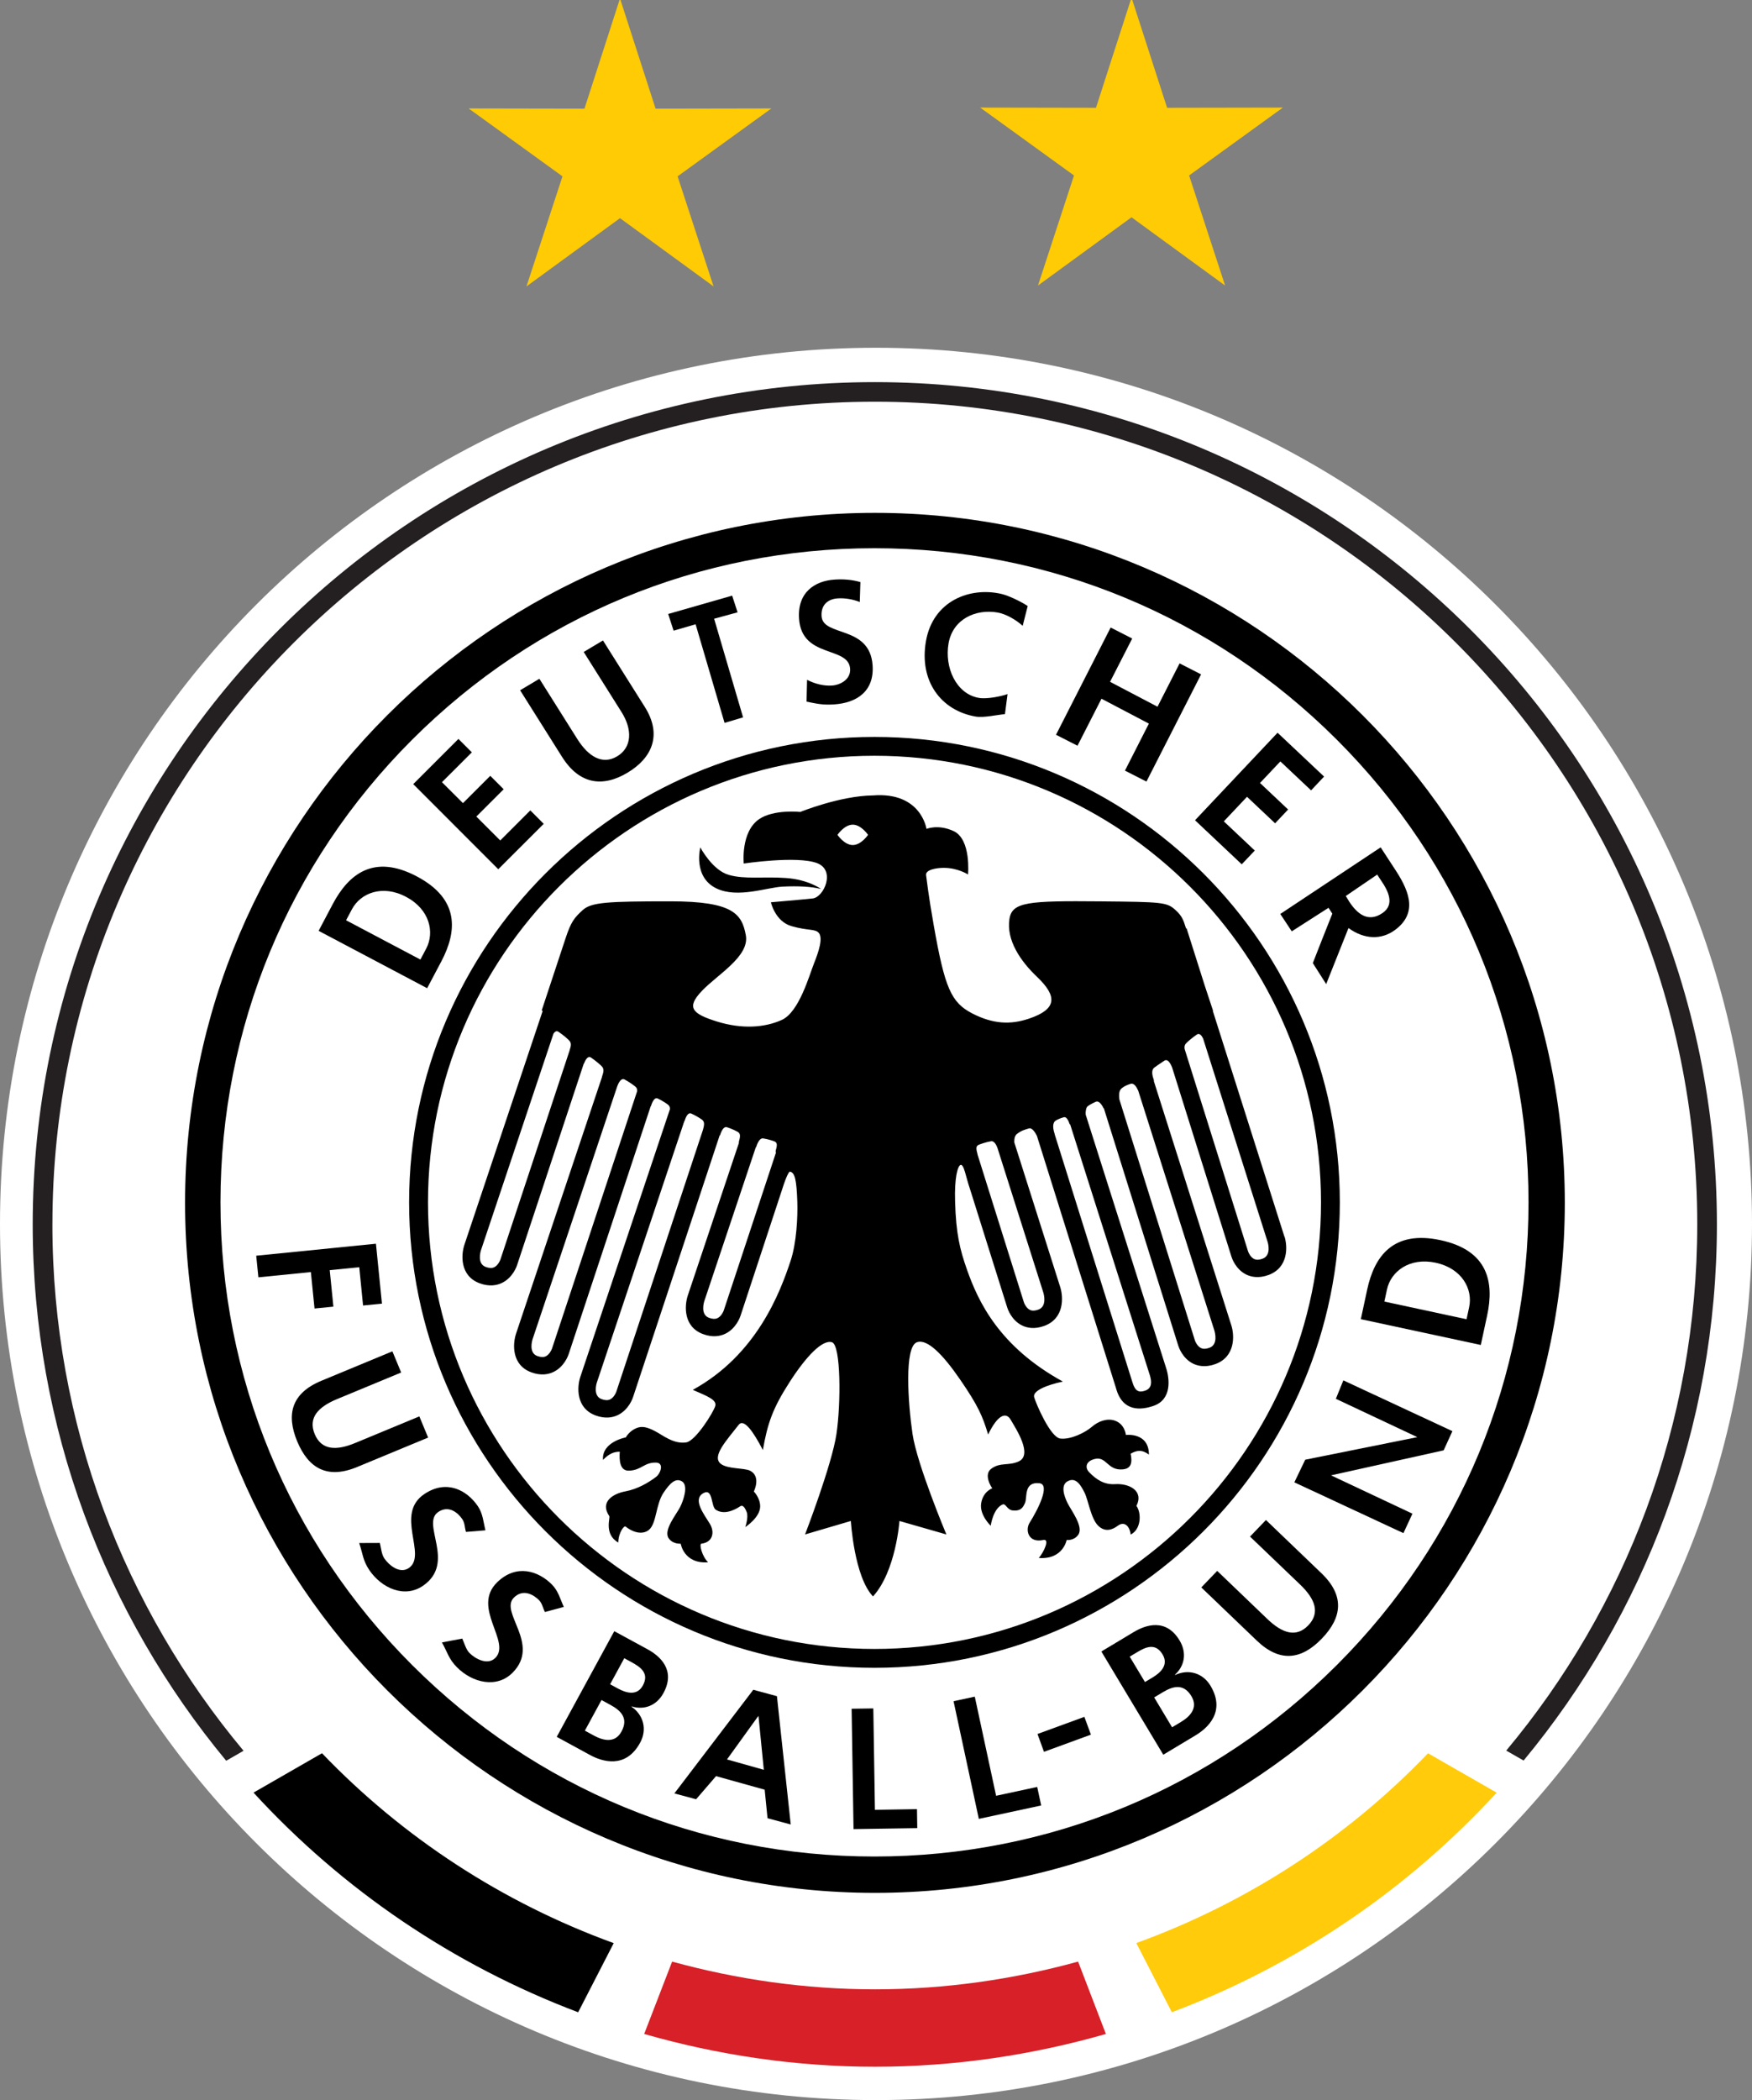 <?xml version="1.0" encoding="UTF-8"?>
<!DOCTYPE svg PUBLIC "-//W3C//DTD SVG 1.1//EN" "http://www.w3.org/Graphics/SVG/1.1/DTD/svg11.dtd">
<!-- Creator: CorelDRAW -->
<svg xmlns="http://www.w3.org/2000/svg" xml:space="preserve" width="67.649mm" height="81.074mm" style="shape-rendering:geometricPrecision; text-rendering:geometricPrecision; image-rendering:optimizeQuality; fill-rule:evenodd; clip-rule:evenodd"
viewBox="0 0 67.649 81.074"
 xmlns:xlink="http://www.w3.org/1999/xlink">
 <rect x="0" y="0" width="67.649" height="81.074" fill="#808080" stroke="none"/>
 <defs>
  <style type="text/css">
   <![CDATA[
    .str0 {stroke:#FFCB05;stroke-width:0.057}
    .fil1 {fill:black}
    .fil4 {fill:#242021}
    .fil3 {fill:#D72027}
    .fil5 {fill:#FFCB05}
    .fil2 {fill:#FFCB0B}
    .fil0 {fill:white}
   ]]>
  </style>
 </defs>
 <g id="Ebene_x0020_1">
  <g id="_48832416">
   <path id="_49638928" class="fil0" d="M67.649 47.25c0,18.678 -15.147,33.824 -33.825,33.824 -18.684,0 -33.824,-15.145 -33.824,-33.824 0,-18.682 15.14,-33.825 33.824,-33.825 18.678,0 33.825,15.143 33.825,33.825z"/>
   <path id="_49635496" class="fil1" d="M33.78 19.799c14.693,0 26.641,11.947 26.641,26.634 0,14.687 -11.947,26.641 -26.641,26.641 -14.687,0 -26.634,-11.954 -26.634,-26.641 0,-14.687 11.947,-26.634 26.634,-26.634zm25.364 26.634c0,-13.985 -11.379,-25.357 -25.364,-25.357 -13.985,0 -25.357,11.373 -25.357,25.357 0,13.985 11.373,25.364 25.357,25.364 13.985,0 25.364,-11.379 25.364,-25.364z"/>
   <path id="_49643576" class="fil1" d="M23.697 75.015l-1.373 2.669c-4.828,-1.826 -9.112,-4.744 -12.535,-8.48l2.644 -1.52c3.11,3.244 6.96,5.766 11.264,7.331z"/>
   <path id="_49648912" class="fil2" d="M55.14 67.686l2.65 1.52c-3.429,3.735 -7.714,6.654 -12.542,8.477l-1.372 -2.671c4.31,-1.564 8.154,-4.084 11.264,-7.327z"/>
   <path id="_49652984" class="fil3" d="M33.786 76.798c2.721,0 5.345,-0.385 7.842,-1.07l1.073 2.794c-2.836,0.81 -5.817,1.264 -8.915,1.264 -3.091,0 -6.079,-0.454 -8.913,-1.264l1.079 -2.794c2.497,0.685 5.121,1.07 7.835,1.07z"/>
   <path id="_49656320" class="fil4" d="M2.024 47.262c0,-17.509 14.246,-31.754 31.755,-31.754 17.51,0 31.756,14.245 31.756,31.754 0,7.723 -2.772,14.809 -7.376,20.32l0.671 0.384c4.661,-5.627 7.464,-12.844 7.464,-20.703 0,-17.927 -14.591,-32.511 -32.516,-32.511 -17.93,0 -32.515,14.584 -32.515,32.511 0,7.863 2.81,15.082 7.471,20.711l0.67 -0.385c-4.604,-5.512 -7.381,-12.6 -7.381,-20.326z"/>
   <path id="_49660880" class="fil1" d="M15.393 28.046c-4.906,4.907 -7.609,11.432 -7.609,18.372 0,6.94 2.703,13.465 7.609,18.372 4.909,4.907 11.432,7.609 18.372,7.609 6.94,0 13.464,-2.702 18.373,-7.609 4.908,-4.907 7.609,-11.432 7.609,-18.372 0,-6.94 -2.701,-13.464 -7.609,-18.372 -4.909,-4.907 -11.433,-7.61 -18.373,-7.61 -6.94,0 -13.463,2.703 -18.372,7.61l0 0z"/>
   <path id="_49665672" class="fil0" d="M15.909 64.275c-4.77,-4.77 -7.396,-11.113 -7.396,-17.858 0,-6.745 2.627,-13.087 7.396,-17.856 4.77,-4.77 11.111,-7.397 17.856,-7.397 6.746,0 13.087,2.627 17.858,7.397 4.77,4.769 7.397,11.111 7.397,17.856 0,6.745 -2.627,13.088 -7.397,17.858 -4.771,4.768 -11.111,7.396 -17.858,7.396 -6.745,0 -13.086,-2.628 -17.856,-7.396l0 0z"/>
   <path id="_49671224" class="fil1" d="M15.797 46.417c0,9.908 8.061,17.969 17.968,17.969 9.909,0 17.969,-8.061 17.969,-17.969 0,-9.908 -8.06,-17.968 -17.969,-17.968 -9.907,0 -17.968,8.061 -17.968,17.968l0 0z"/>
   <path id="_49675736" class="fil0" d="M16.526 46.417c0,-9.507 7.734,-17.241 17.239,-17.241 9.507,0 17.242,7.734 17.242,17.241 0,9.507 -7.735,17.241 -17.242,17.241 -9.505,0 -17.239,-7.734 -17.239,-17.241l0 0z"/>
   <polygon id="_49683736" class="fil1" points="15.956,30.271 17.701,28.526 18.219,29.044 17.066,30.196 17.876,31.005 18.931,29.951 19.449,30.469 18.393,31.523 19.316,32.446 20.477,31.285 20.994,31.804 19.239,33.557 "/>
   <path id="_49679424" class="fil1" d="M20.083 26.648l0.744 -0.444 1.461 2.321c0.43,0.685 0.973,1.014 1.54,0.674 0.569,-0.339 0.603,-1.023 0.171,-1.709l-1.461 -2.321 0.744 -0.444 1.617 2.569c0.678,1.077 0.279,1.97 -0.672,2.538 -0.951,0.567 -1.85,0.46 -2.528,-0.617l-1.617 -2.568 0 0z"/>
   <polygon id="_49513912" class="fil1" points="26.859,24.1 26.009,24.347 25.8,23.703 28.27,22.995 28.48,23.639 27.574,23.886 28.692,27.694 27.977,27.907 "/>
   <path id="_49514200" class="fil1" d="M33.199 23.241c-0.272,-0.107 -0.571,-0.16 -0.863,-0.14 -0.286,0.02 -0.647,0.185 -0.613,0.69 0.057,0.803 1.861,0.337 1.97,1.891 0.071,1.016 -0.625,1.451 -1.469,1.51 -0.454,0.031 -0.662,-0.021 -1.082,-0.105l0.021 -0.842c0.298,0.152 0.635,0.242 0.964,0.22 0.316,-0.022 0.728,-0.231 0.698,-0.649 -0.061,-0.883 -1.864,-0.39 -1.971,-1.925 -0.073,-1.036 0.624,-1.465 1.359,-1.515 0.358,-0.026 0.696,0.004 1.009,0.096l-0.024 0.769 0 0z"/>
   <path id="_49516832" class="fil1" d="M38.805 27.569c-0.314,0.026 -0.821,0.149 -1.135,0.094 -1.333,-0.233 -2.187,-1.363 -1.917,-2.911 0.274,-1.567 1.711,-2.104 2.915,-1.823 0.269,0.062 0.735,0.283 1.014,0.467l-0.194 0.764c-0.278,-0.252 -0.668,-0.461 -0.963,-0.513 -0.85,-0.149 -1.734,0.252 -1.899,1.19 -0.163,0.931 0.291,1.952 1.17,2.105 0.325,0.057 0.893,-0.069 1.108,-0.147l-0.1 0.773 0 0z"/>
   <polygon id="_49690248" class="fil1" points="42.885,24.226 43.717,24.65 42.862,26.322 44.694,27.283 45.547,25.61 46.377,26.034 44.267,30.173 43.437,29.75 44.361,27.935 42.531,26.974 41.605,28.789 40.775,28.366 "/>
   <polygon id="_49693648" class="fil1" points="49.33,28.287 51.126,29.98 50.624,30.512 49.438,29.394 48.652,30.227 49.737,31.251 49.235,31.784 48.15,30.76 47.255,31.709 48.45,32.835 47.947,33.367 46.143,31.666 "/>
   <path id="_49521856" class="fil1" d="M53.177 33.764l0.151 0.231c0.273,0.394 0.537,0.92 0.058,1.25 -0.563,0.389 -0.981,0.025 -1.277,-0.418l-0.145 -0.237 1.212 -0.826 0 0zm-3.743 1.518l0.444 0.673 1.419 -0.909 0.147 0.226c-0.089,0.212 -0.753,1.908 -0.753,1.908l0.516 0.811 0.861 -2.163c0.614,0.443 1.268,0.462 1.795,0.075 0.959,-0.708 0.481,-1.627 -0.059,-2.434l-0.494 -0.757 -3.874 2.571 0 0z"/>
   <path id="_49697088" class="fil1" d="M13.363 35.527l0.224 -0.421c0.334,-0.632 1.179,-0.967 2.091,-0.484 0.913,0.482 1.112,1.368 0.778,2.001l-0.223 0.421 -2.87 -1.517 0 0zm3.13 2.623l0.546 -1.032c0.611,-1.157 0.718,-2.406 -0.944,-3.284 -1.664,-0.88 -2.635,-0.087 -3.247,1.069l-0.545 1.032 4.19 2.215 0 0z"/>
   <polygon id="_49705632" class="fil1" points="14.516,48.014 14.748,50.327 14.019,50.399 13.872,48.921 12.732,49.035 12.873,50.443 12.145,50.515 12.003,49.108 9.977,49.311 9.893,48.477 "/>
   <path id="_49701912" class="fil1" d="M15.151 52.168l0.339 0.818 -2.478 1.027c-0.731,0.303 -1.119,0.723 -0.861,1.349 0.259,0.625 0.832,0.649 1.563,0.345l2.478 -1.027 0.339 0.818 -2.742 1.136c-1.149,0.477 -1.879,0.054 -2.314,-0.991 -0.433,-1.046 -0.217,-1.861 0.934,-2.338l2.742 -1.137 0 0z"/>
   <path id="_49709064" class="fil1" d="M23.226 65.63l0.348 0.19c0.368,0.2 0.714,0.494 0.423,1.026 -0.257,0.474 -0.724,0.341 -1.067,0.155l-0.347 -0.189 0.642 -1.181 0 0zm0.879 -1.614l0.284 0.155c0.337,0.184 0.692,0.422 0.434,0.896 -0.228,0.421 -0.654,0.287 -0.965,0.118l-0.3 -0.164 0.547 -1.006 0 0zm-2.608 3.036l1.285 0.7c0.463,0.253 1.376,0.553 1.936,-0.477 0.274,-0.502 0.136,-1.064 -0.335,-1.388l0.006 -0.011c0.484,0.15 0.964,-0.029 1.228,-0.514 0.487,-0.895 -0.141,-1.434 -0.615,-1.692l-1.283 -0.698 -2.222 4.079 0 0z"/>
   <path id="_49713072" class="fil1" d="M29.492 68.323l-1.421 -0.4 1.206 -1.672 0.011 0.003 0.205 2.069 0 0zm-3.453 0.912l0.839 0.226 0.77 -0.893 1.878 0.523 0.11 1.102 0.896 0.241 -0.533 -4.953 -0.913 -0.247 -3.047 4.001 0 0z"/>
   <polygon id="_49722760" class="fil1" points="32.883,65.966 33.721,65.954 33.783,69.868 35.407,69.842 35.418,70.575 32.957,70.613 "/>
   <polygon id="_49725504" class="fil1" points="36.819,65.675 37.639,65.499 38.462,69.326 40.049,68.985 40.203,69.7 37.795,70.218 "/>
   <polygon id="_49727952" class="fil1" points="40.311,67.629 40.06,66.941 41.87,66.279 42.123,66.966 "/>
   <path id="_49728000" class="fil1" d="M44.566 65.529l0.339 -0.203c0.36,-0.216 0.787,-0.364 1.099,0.156 0.276,0.461 -0.074,0.797 -0.408,0.997l-0.339 0.203 -0.691 -1.153 0 0zm-0.945 -1.575l0.278 -0.166c0.327,-0.198 0.714,-0.383 0.99,0.08 0.247,0.411 -0.083,0.71 -0.387,0.892l-0.292 0.175 -0.59 -0.981 0 0zm1.294 3.788l1.254 -0.753c0.451,-0.271 1.173,-0.907 0.571,-1.911 -0.294,-0.491 -0.847,-0.657 -1.365,-0.414l-0.007 -0.012c0.376,-0.341 0.464,-0.846 0.18,-1.319 -0.524,-0.874 -1.307,-0.606 -1.769,-0.329l-1.253 0.752 2.391 3.985 0 0z"/>
   <path id="_49730520" class="fil1" d="M46.385 61.283l0.614 -0.639 1.936 1.857c0.571,0.548 1.112,0.734 1.581,0.245 0.468,-0.488 0.26,-1.021 -0.311,-1.57l-1.938 -1.856 0.614 -0.64 2.143 2.055c0.898,0.862 0.805,1.7 0.021,2.517 -0.783,0.817 -1.618,0.946 -2.516,0.085l-2.144 -2.055 0 0z"/>
   <polygon id="_49739760" class="fil1" points="49.978,57.226 50.398,56.352 54.726,55.481 51.581,54.001 51.87,53.289 56.081,55.25 55.743,55.99 51.394,56.956 54.538,58.436 54.19,59.187 "/>
   <path id="_49732840" class="fil1" d="M16.915 58.374c0.417,-0.285 0.773,0.035 0.935,0.273 0.103,0.151 0.087,0.318 0.143,0.493l0.751 -0.062c-0.079,-0.309 -0.095,-0.642 -0.294,-0.933 -0.415,-0.609 -1.197,-1.046 -2.061,-0.47 -1.167,0.777 0.127,2.36 -0.604,2.859 -0.347,0.237 -0.765,-0.107 -0.944,-0.369 -0.11,-0.161 -0.126,-0.406 -0.174,-0.599l-0.798 0.003c0.139,0.405 0.138,0.672 0.394,1.049 0.477,0.697 1.359,1.094 2.076,0.597 1.279,-0.888 -0.089,-2.386 0.577,-2.84l0 0z"/>
   <path id="_49742960" class="fil1" d="M19.843 61.676c0.359,-0.357 0.767,-0.106 0.969,0.097 0.128,0.13 0.144,0.297 0.23,0.459l0.728 -0.197c-0.135,-0.291 -0.21,-0.615 -0.46,-0.865 -0.52,-0.523 -1.368,-0.81 -2.113,-0.086 -1.005,0.977 0.556,2.297 -0.072,2.921 -0.298,0.295 -0.773,0.035 -0.996,-0.19 -0.138,-0.138 -0.197,-0.377 -0.28,-0.557l-0.785 0.148c0.212,0.374 0.258,0.636 0.58,0.959 0.595,0.599 1.535,0.829 2.15,0.208 1.096,-1.106 -0.522,-2.329 0.049,-2.897l0 0z"/>
   <path id="_49747880" class="fil1" d="M53.454 50.248l0.1 -0.466c0.15,-0.7 0.873,-1.25 1.882,-1.034 1.01,0.217 1.443,1.017 1.291,1.716l-0.1 0.466 -3.173 -0.683 0 0zm3.723 1.675l0.246 -1.141c0.275,-1.278 0.04,-2.51 -1.799,-2.905 -1.839,-0.396 -2.559,0.631 -2.834,1.909l-0.245 1.141 4.633 0.996 0 0z"/>
   <path id="_49752904" class="fil1" d="M49.593 47.736l-2.763 -8.709 0.01 -0.005c-0.113,-0.344 -0.221,-0.667 -0.319,-0.964l-0.704 -2.221 -0.021 0.006c-0.102,-0.331 -0.155,-0.482 -0.406,-0.71 -0.333,-0.303 -0.492,-0.314 -2.914,-0.336 -2.776,-0.025 -3.398,0.022 -3.499,0.68 -0.126,0.822 0.43,1.631 1.067,2.236 0.787,0.75 0.775,1.246 -0.313,1.612 -0.709,0.239 -1.384,0.214 -2.191,-0.202 -0.816,-0.422 -1.06,-0.982 -1.488,-3.413 -0.216,-1.223 -0.259,-1.695 -0.293,-1.921 -0.034,-0.215 0.407,-0.286 0.679,-0.286 0.55,0 0.94,0.257 0.94,0.257 0,0 0.129,-1.361 -0.56,-1.677 -0.597,-0.275 -1.044,-0.083 -1.044,-0.083 0,0 -0.204,-1.438 -2.069,-1.292 -1.27,0.014 -2.803,0.637 -2.803,0.637 0,0 -1.02,-0.11 -1.59,0.278 -0.719,0.491 -0.594,1.714 -0.594,1.714 0,0 2.057,-0.309 2.831,-0.016 0.728,0.278 0.264,1.316 -0.168,1.364 -0.345,0.038 -1.615,0.148 -1.615,0.148 0,0 0.164,0.742 0.801,0.922 0.636,0.182 0.9,0.095 1.046,0.258 0.173,0.195 0,0.727 -0.183,1.181 -0.181,0.454 -0.574,1.876 -1.24,2.179 -0.666,0.303 -1.545,0.363 -2.513,0.061 -0.968,-0.303 -1.18,-0.545 -0.574,-1.181 0.605,-0.636 1.846,-1.332 1.695,-2.149 -0.152,-0.818 -0.485,-1.308 -2.906,-1.308 -2.422,0 -3.057,0.033 -3.39,0.336 -0.333,0.303 -0.455,0.457 -0.665,1.092 -0.075,0.226 -0.441,1.331 -0.92,2.782l0.037 0.02 -3.022 9.026c-0.131,0.39 -0.176,1.203 0.584,1.488 0.391,0.146 0.686,0.074 0.865,-0.012 0.418,-0.202 0.571,-0.642 0.586,-0.693l2.577 -7.784 0.005 0.014c0,0 0.109,-0.345 0.273,-0.236 0.164,0.109 0.4,0.309 0.437,0.363 0.035,0.055 0.072,0.127 0,0.327 -0.009,0.019 -0.012,0.037 -0.013,0.054l-3.321 9.916c-0.13,0.391 -0.176,1.204 0.584,1.488 0.391,0.146 0.685,0.074 0.864,-0.013 0.419,-0.202 0.57,-0.642 0.586,-0.692l3.169 -9.575 0.005 0.013c0,0 0.099,-0.378 0.26,-0.304 0.162,0.074 0.396,0.224 0.432,0.271 0.022,0.029 0.044,0.066 0.043,0.142l-3.46 10.334c-0.131,0.391 -0.175,1.204 0.584,1.489 0.391,0.146 0.686,0.074 0.865,-0.013 0.418,-0.203 0.57,-0.642 0.586,-0.692l3.349 -10.119 0.009 0.019c0,0 0.095,-0.373 0.266,-0.321 0.171,0.052 0.418,0.168 0.457,0.209 0.038,0.041 0.079,0.1 0.014,0.318 -0.01,0.033 -0.012,0.06 -0.008,0.083l-1.973 5.888c-0.13,0.391 -0.175,1.204 0.585,1.488 0.39,0.147 0.685,0.074 0.864,-0.012 0.418,-0.202 0.57,-0.642 0.587,-0.693l1.619 -4.916c0.144,-0.458 0.254,-0.653 0.284,-0.649 0.203,0.026 0.26,0.342 0.29,1.154 0.02,0.591 -0.03,1.594 -0.256,2.278 -0.412,1.249 -1.317,3.64 -3.779,4.992 0.556,0.243 0.936,0.382 0.867,0.624 -0.07,0.242 -0.757,1.346 -1.12,1.404 -0.49,0.076 -0.912,-0.283 -1.203,-0.433 -0.299,-0.155 -0.499,-0.207 -0.712,-0.122 -0.295,0.118 -0.418,0.362 -0.418,0.362 0,0 -0.937,0.171 -0.881,0.869 0.241,-0.252 0.438,-0.316 0.647,-0.316 -0.024,0.331 0,0.746 0.359,0.732 0.485,-0.02 0.577,-0.322 1.039,-0.312 0.327,0.008 0.178,0.422 0,0.555 -0.277,0.208 -0.696,0.465 -1.179,0.555 -0.486,0.09 -0.996,0.41 -0.625,0.953 0.054,0.042 -0.223,0.703 0.349,1.023 0.003,-0.373 0.221,-0.664 0.28,-0.618 0.351,0.277 0.693,0.298 0.898,0.133 0.305,-0.247 0.263,-0.987 0.572,-1.443 0.245,-0.362 0.458,-0.575 0.703,-0.436 0.26,0.146 0.074,0.713 -0.064,0.991 -0.138,0.277 -0.656,0.891 -0.447,1.204 0.163,0.244 0.468,0.213 0.468,0.213 0,0 0.12,0.789 1.057,0.719 -0.235,-0.23 -0.354,-0.709 -0.258,-0.719 0.428,-0.048 0.534,-0.432 0.319,-0.779 -0.223,-0.361 -0.67,-0.936 -0.244,-1.171 0.381,-0.21 0.288,0.511 0.479,0.639 0.303,0.201 0.689,0.038 0.938,-0.128 0.063,-0.042 0.148,-0.054 0.256,0.217 0.079,0.197 -0.054,0.582 -0.054,0.582 0,0 0.575,-0.371 0.575,-0.799 0,-0.331 -0.245,-0.575 -0.245,-0.575 0,0 0.29,-0.572 -0.138,-0.799 -0.22,-0.117 -0.867,-0.061 -1.135,-0.267 -0.371,-0.286 0.23,-0.916 0.685,-1.505 0.206,-0.268 0.576,0.274 0.937,0.97 0.183,-1.041 0.382,-1.615 1.04,-2.635 0.633,-0.983 1.263,-1.642 1.63,-1.525 0.345,0.11 0.347,2.358 0.172,3.536 -0.172,1.18 -1.213,3.883 -1.213,3.883l1.768 -0.52c0,0 0.128,2.15 0.856,2.913 0.887,-0.98 1.021,-2.913 1.021,-2.913l1.812 0.52c0,0 -1.135,-2.703 -1.308,-3.883 -0.173,-1.178 -0.324,-3.356 0.168,-3.536 0.396,-0.145 0.996,0.457 1.677,1.448 0.688,1.001 0.866,1.414 1.075,2.114 0.364,-0.757 0.688,-0.889 0.872,-0.57 0.208,0.357 0.867,1.36 0.302,1.611 -0.384,0.171 -0.694,0.025 -1.04,0.269 -0.347,0.242 0.025,0.766 0.025,0.766 0,0 -0.354,0.118 -0.428,0.577 -0.073,0.455 0.369,0.868 0.369,0.868 0,0 0.089,-0.678 0.471,-0.826 0.118,-0.029 0.16,0.214 0.384,0.236 0.295,0.029 0.388,-0.1 0.471,-0.295 0.09,-0.206 -0.059,-0.825 0.555,-0.756 0.431,0.049 -0.058,1.016 -0.378,1.523 -0.177,0.279 -0.059,0.796 0.527,0.668 0.258,-0.056 0.034,0.45 -0.173,0.694 0.937,0.069 1.075,-0.694 1.075,-0.694 0,0 0.288,0.036 0.452,-0.208 0.207,-0.312 -0.279,-0.936 -0.416,-1.214 -0.139,-0.277 -0.269,-0.682 -0.014,-0.836 0.336,-0.202 0.533,0.159 0.672,0.437 0.138,0.278 0.242,0.989 0.519,1.266 0.278,0.277 0.569,0.149 0.755,0.009 0.269,-0.202 0.469,0.023 0.503,0.336 0.4,-0.194 0.429,-0.813 0.224,-1.107 0.294,-0.589 -0.29,-0.874 -0.827,-0.839 -0.405,0.024 -0.713,-0.161 -1.007,-0.469 -0.153,-0.162 -0.137,-0.419 0.234,-0.505 0.451,-0.102 0.48,0.459 1.075,0.403 0.322,-0.029 0.372,-0.257 0.301,-0.604 0.235,-0.134 0.436,-0.168 0.705,0.034 0,-0.873 -0.889,-0.758 -0.889,-0.758 0,0 -0.035,-0.413 -0.42,-0.551 -0.3,-0.107 -0.646,0.02 -0.897,0.239 -0.247,0.216 -0.815,0.5 -1.214,0.451 -0.389,-0.047 -0.941,-1.353 -1.011,-1.596 -0.069,-0.242 0.47,-0.469 1.109,-0.604 -2.462,-1.352 -3.27,-3.087 -3.706,-4.329 -0.27,-0.768 -0.422,-1.38 -0.456,-2.62 -0.029,-0.937 0.102,-1.371 0.208,-1.413 0.135,-0.054 0.216,0.5 0.361,0.908l1.445 4.597c0.015,0.05 0.159,0.49 0.574,0.692 0.176,0.087 0.471,0.16 0.863,0.013 0.765,-0.284 0.733,-1.097 0.611,-1.488l-1.775 -5.592c-0.007,-0.183 0.034,-0.277 0.11,-0.334 0.171,-0.128 0.287,-0.156 0.456,-0.207 0.126,-0.038 0.25,0.174 0.307,0.289l3.052 9.733c0.252,0.939 0.978,0.851 1.446,0.69 0.721,-0.245 0.621,-1.05 0.497,-1.441l-3.111 -9.799c-0.013,-0.15 0.023,-0.267 0.051,-0.302 0.036,-0.048 0.176,-0.126 0.337,-0.199 0.162,-0.074 0.305,0.261 0.305,0.261l0.005 -0.017 2.877 9.176c0.016,0.049 0.16,0.489 0.575,0.692 0.177,0.085 0.471,0.158 0.864,0.012 0.765,-0.285 0.733,-1.098 0.61,-1.489l-2.992 -9.427c0.003,-0.019 0.002,-0.043 -0.008,-0.069 -0.073,-0.2 -0.083,-0.374 0.021,-0.456 0.051,-0.041 0.23,-0.161 0.393,-0.269 0.164,-0.109 0.291,0.248 0.291,0.248l0 -0.009 2.298 7.327c0.015,0.05 0.159,0.49 0.575,0.692 0.177,0.086 0.47,0.159 0.863,0.013 0.764,-0.285 0.734,-1.098 0.61,-1.488l0 0zm-27.593 -7.213c-0.005,0.014 -0.008,0.027 -0.01,0.041l-2.669 8.064c-0.02,0.06 -0.104,0.23 -0.24,0.295 -0.088,0.04 -0.196,0.036 -0.33,-0.014 -0.334,-0.125 -0.197,-0.59 -0.18,-0.643 0,0 1.627,-4.856 2.801,-8.364 0.048,-0.07 0.113,-0.123 0.192,-0.07 0.165,0.108 0.4,0.308 0.436,0.363 0.036,0.054 0.073,0.127 -0,0.327l0 0zm-0.688 11.544c-0.021,0.06 -0.104,0.23 -0.24,0.294 -0.087,0.041 -0.195,0.036 -0.329,-0.013 -0.334,-0.126 -0.196,-0.59 -0.18,-0.644 0,0 2.127,-6.351 3.272,-9.771l0.001 0.001c0,0 0.113,-0.349 0.281,-0.261 0.167,0.088 0.408,0.257 0.445,0.306 0.024,0.032 0.046,0.071 0.04,0.147l-3.289 9.941 0 0zm5.841 -8.484c-0.002,0.005 -0.002,0.011 -0.004,0.016l-3.353 10.132c-0.02,0.06 -0.104,0.231 -0.241,0.294 -0.088,0.042 -0.196,0.037 -0.33,-0.013 -0.334,-0.126 -0.196,-0.591 -0.178,-0.643 0,0 2.266,-6.769 3.379,-10.095l0.006 0.012c0,0 0.091,-0.37 0.258,-0.298 0.167,0.073 0.41,0.22 0.448,0.266 0.038,0.047 0.077,0.111 0.014,0.328l0 0zm2.807 0.918l-2.015 6.092c-0.021,0.06 -0.104,0.23 -0.241,0.294 -0.087,0.041 -0.195,0.037 -0.329,-0.013 -0.335,-0.126 -0.197,-0.591 -0.18,-0.644 0,0 0.996,-2.975 1.992,-5.95l0.008 0.014c0,0 0.096,-0.373 0.273,-0.346 0.177,0.026 0.434,0.104 0.475,0.138 0.041,0.034 0.083,0.085 0.017,0.305 -0.015,0.051 -0.011,0.085 0.001,0.108l0 0zm2.967 -11.878c-0.326,0 -0.59,-0.393 -0.59,-0.393 0,0 0.264,-0.394 0.59,-0.394 0.326,0 0.591,0.394 0.591,0.394 0,0 -0.265,0.393 -0.591,0.393l0 0zm7.362 17.289c0.015,0.052 0.145,0.517 -0.19,0.644 -0.135,0.05 -0.244,0.055 -0.33,0.013 -0.135,-0.065 -0.216,-0.234 -0.234,-0.294l-1.79 -5.705c-0.001,-0.014 -0.003,-0.03 -0.009,-0.049 -0.065,-0.22 -0.023,-0.271 0.017,-0.305 0.042,-0.034 0.341,-0.132 0.517,-0.159 0.119,-0.018 0.202,0.145 0.242,0.253 0.906,2.855 1.778,5.602 1.778,5.602l0 0zm4.112 3.188c0.071,0.238 0.089,0.492 -0.184,0.586 -0.242,0.085 -0.386,0.019 -0.486,-0.308 -0.074,-0.239 -1.988,-6.342 -3.003,-9.575 -0.001,-0.009 -0.003,-0.019 -0.006,-0.029 -0.103,-0.311 -0.038,-0.43 0,-0.477 0.039,-0.047 0.178,-0.116 0.352,-0.166 0.147,-0.041 0.23,0.283 0.23,0.283l0.011 -0.027c1.098,3.457 3.086,9.713 3.086,9.713l0 0zm2.494 -1.714c0.015,0.053 0.145,0.518 -0.191,0.643 -0.135,0.05 -0.243,0.055 -0.33,0.013 -0.135,-0.064 -0.216,-0.234 -0.235,-0.294l-2.917 -9.305c-0.025,-0.218 -0.008,-0.352 0.095,-0.434 0.103,-0.083 0.206,-0.124 0.332,-0.166 0.179,-0.06 0.29,0.249 0.29,0.249l0.002 -0.013 2.955 9.305 0 0zm1.861 -2.795c-0.135,0.05 -0.242,0.054 -0.33,0.013 -0.136,-0.065 -0.216,-0.235 -0.235,-0.294l-2.45 -7.815c-0.017,-0.103 0.01,-0.153 0.036,-0.193 0.037,-0.055 0.273,-0.255 0.437,-0.364 0.111,-0.074 0.198,0.063 0.242,0.158l2.491 7.851c0.016,0.052 0.146,0.517 -0.191,0.643l0 0z"/>
   <path id="_49756872" class="fil1" d="M31.702 34.319c0,0 -0.484,-0.364 -1.363,-0.424 -0.878,-0.061 -1.566,0.061 -2.201,-0.12 -0.636,-0.182 -1.097,-1.061 -1.097,-1.061 0,0 -0.299,1.15 0.632,1.588 0.814,0.384 1.94,-0.044 2.546,-0.074 0.605,-0.03 1.119,-0.001 1.483,0.091l0 0z"/>
   <polygon id="_49859208" class="fil5 str0" points="23.94,0.034 25.293,4.224 29.696,4.216 26.13,6.797 27.498,10.982 23.94,8.387 20.383,10.982 21.752,6.797 18.185,4.216 22.588,4.224 "/>
   <polygon id="_49862072" class="fil5 str0" points="43.691,0 45.044,4.19 49.447,4.182 45.881,6.763 47.249,10.948 43.691,8.353 40.133,10.948 41.503,6.763 37.936,4.182 42.339,4.19 "/>
  </g>
 </g>
</svg>
